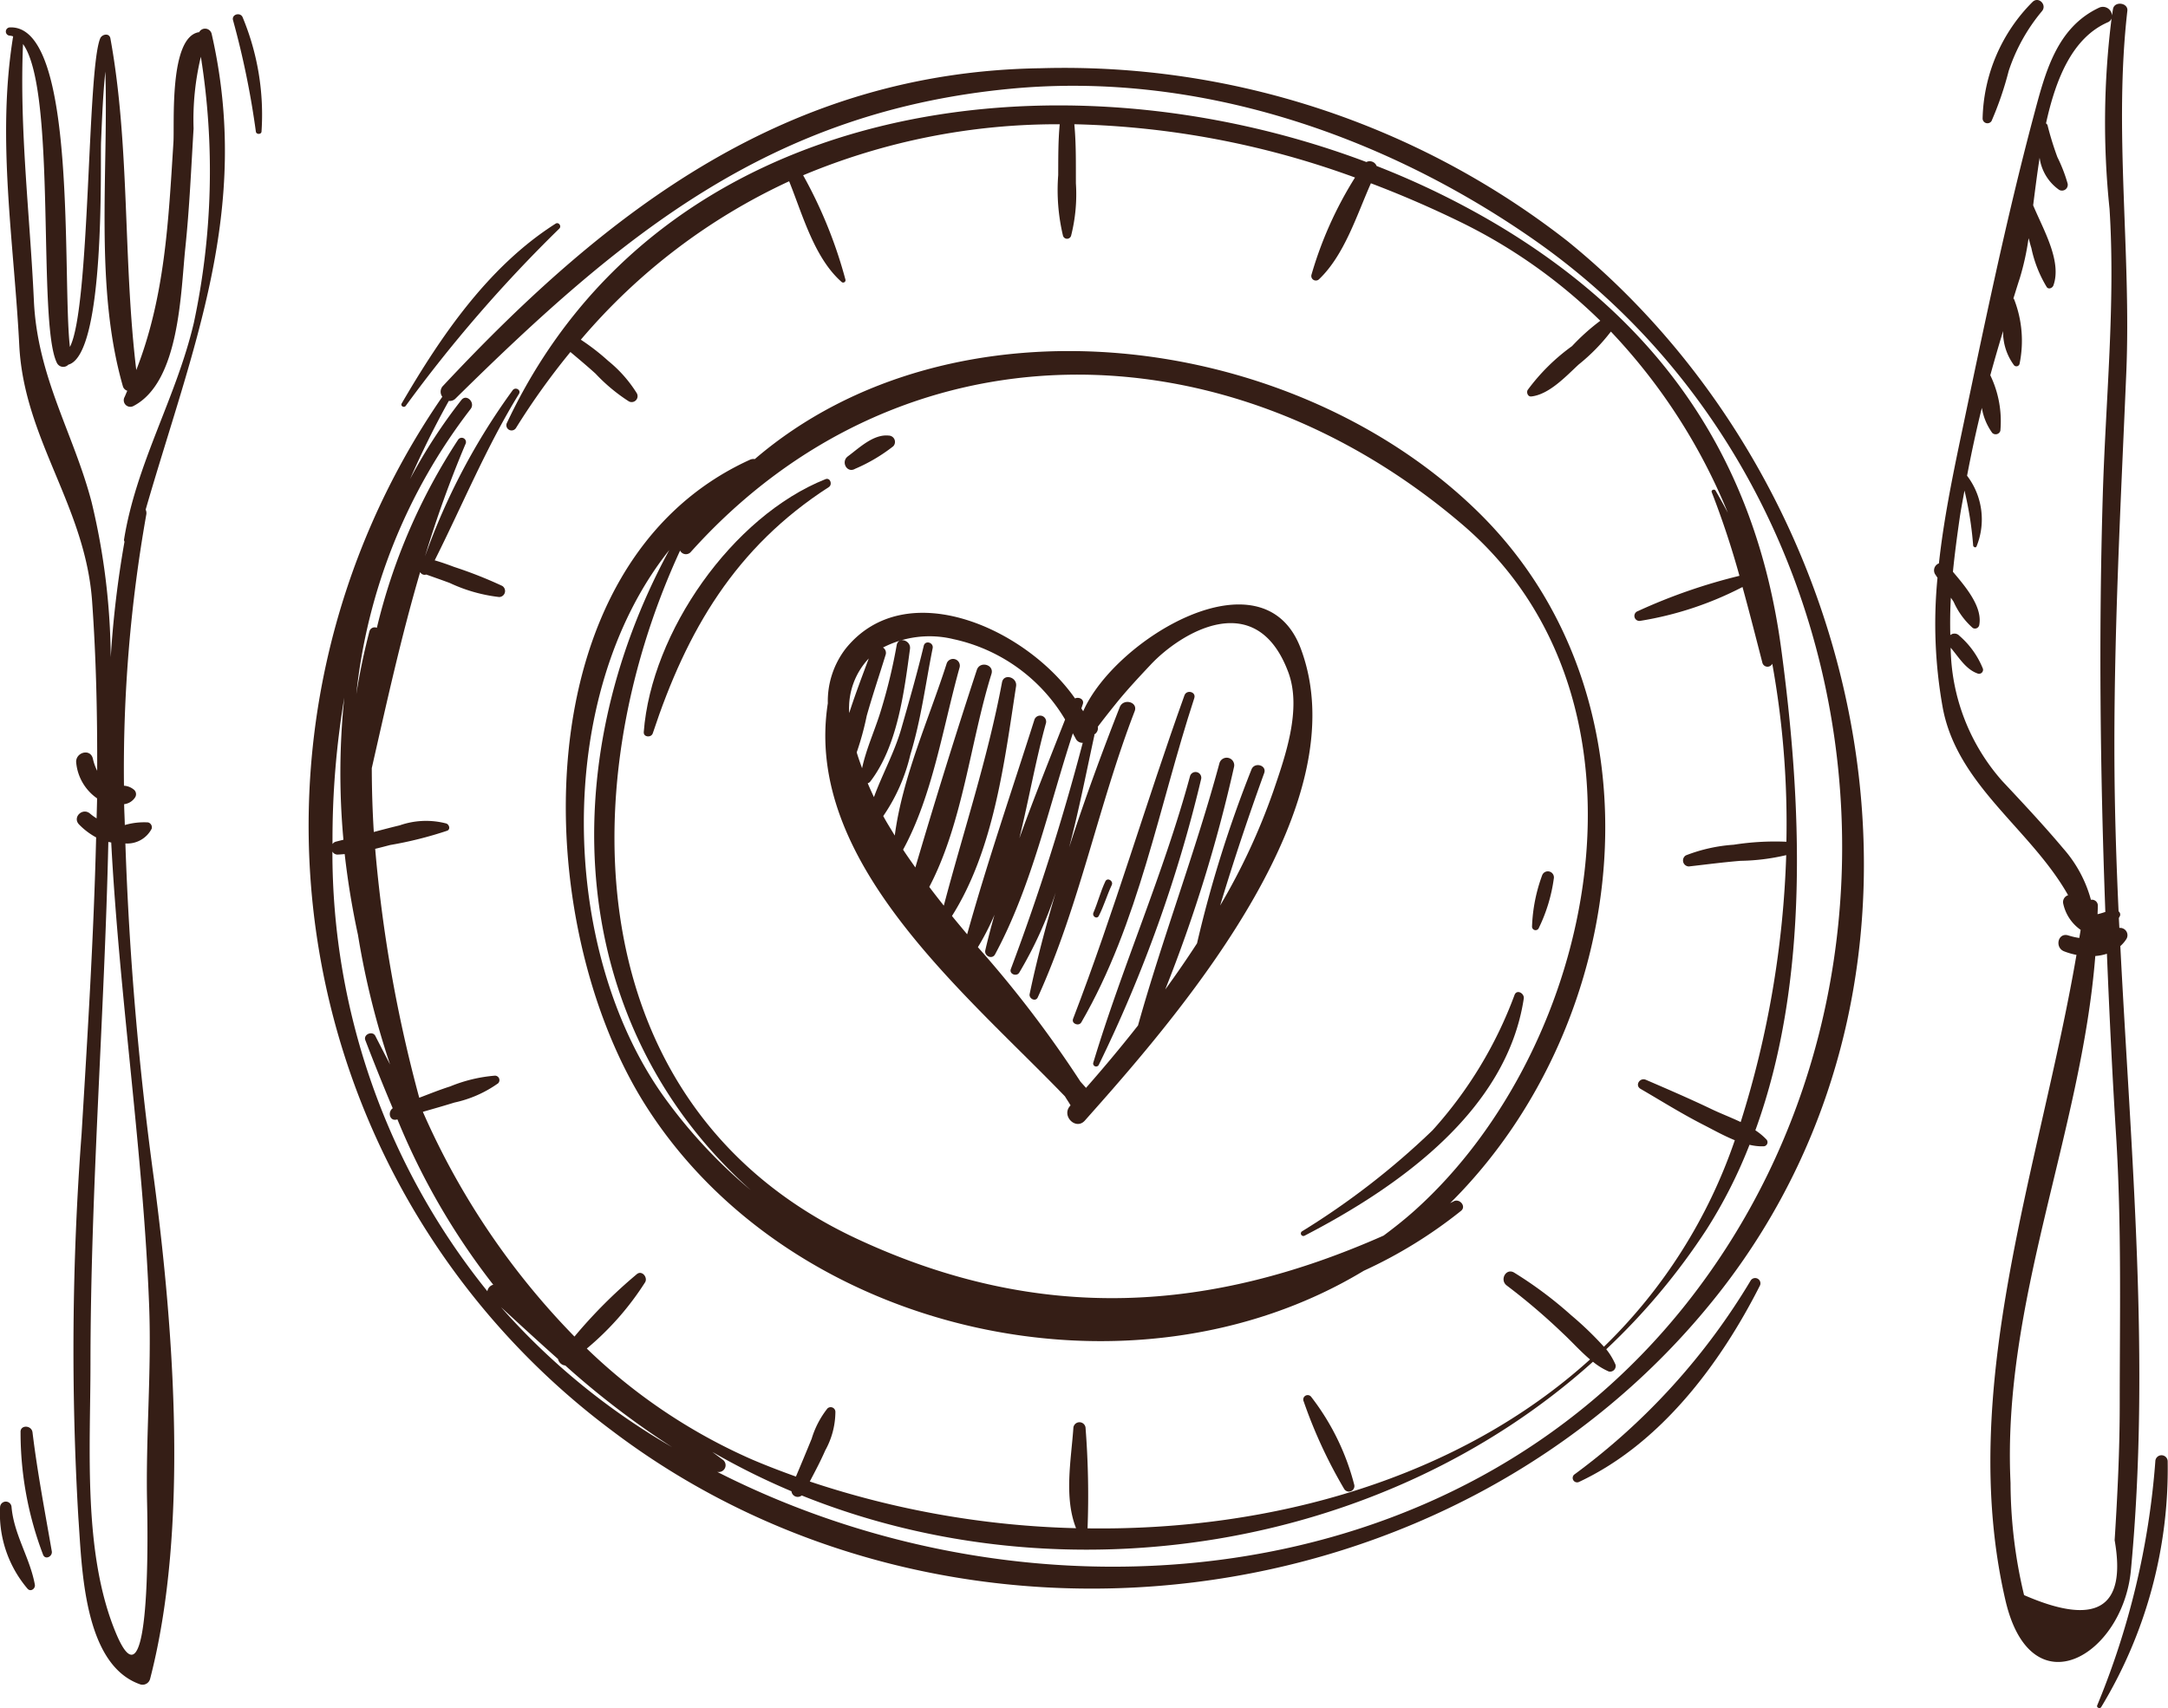 <svg xmlns="http://www.w3.org/2000/svg" viewBox="0 0 108.813 85.749"><defs><style>.cls-1{fill:#351e16;fill-rule:evenodd;}</style></defs><title>meet</title><g id="Layer_2" data-name="Layer 2"><g id="OBJECTS"><path class="cls-1" d="M68.45,63.794a23.349,23.349,0,0,0,4.881-3.008c.278-.228-.077-.637-.37-.478-.059.031-.119.059-.179.092,9.164-9.089,11.016-25.348,1.35-34.754-9.341-9.09-26.301-11.133-36.249-2.598a.424.424,0,0,0-.241.031c-11.487,5.224-11.082,23.222-5.223,32.438C39.732,67.022,56.832,70.816,68.45,63.794ZM34.135,27.638a.324.324,0,0,0,.52.09C45.221,15.934,61.583,16.206,73.423,26.355c10.347,8.869,6.718,26.196-2.399,34.395-.511.459-1.042.879-1.58,1.279-8.635,3.824-17.183,4.477-26.436.16C29.22,55.76,28.523,39.809,34.135,27.638Zm-.544-.024c-5.846,10.772-5.194,23.84,4.094,32.136a25.438,25.438,0,0,1-4.396-4.738C28.077,47.671,27.772,34.93,33.591,27.613Z"/><path class="cls-1" d="M42.455,32.549a4.326,4.326,0,0,0-.906,2.756c-1.234,7.922,6.852,14.491,11.902,19.735.09.152.194.298.281.453-.008.008-.015.018-.023.025-.451.499.289,1.242.738.739.094-.105.199-.225.296-.334a.752.752,0,0,0,.053-.06c4.883-5.49,13.371-15.588,10.492-23.3-1.866-5.001-9.339-.483-10.922,3.144-.027-.049-.063-.095-.092-.144.025-.065.045-.135.069-.201.095-.256-.19-.393-.387-.299C51.49,31.533,45.467,28.833,42.455,32.549Zm11.537,4.534a.372.372,0,0,0,.351.207,115.596,115.596,0,0,1-3.609,11.359c-.093.253.291.395.423.178a20.108,20.108,0,0,0,1.826-4.013c-.495,1.692-.951,3.39-1.304,5.086-.048.233.296.411.406.171,2.09-4.584,3.049-9.662,4.864-14.365.181-.469-.567-.666-.748-.207-.899,2.29-1.767,4.65-2.539,7.04.49-1.864.862-3.768,1.266-5.627.004-.016-.008-.024-.007-.04a.364.364,0,0,0,.178-.387c.188-.251.462-.605.886-1.132.559-.696,1.17-1.35,1.782-2,1.488-1.58,5.278-3.918,6.89.385.696,1.86-.152,4.233-.757,6.007a32.193,32.193,0,0,1-2.661,5.716c.673-2.235,1.412-4.446,2.211-6.65.146-.401-.495-.573-.64-.176a61.023,61.023,0,0,0-2.731,8.723c-.51.785-1.043,1.56-1.595,2.316a73.777,73.777,0,0,0,3.45-11.162.378.378,0,0,0-.729-.2c-1.2,4.444-2.85,8.747-4.088,13.169-.853,1.085-1.73,2.133-2.609,3.132-.091-.103-.186-.207-.278-.311a57.137,57.137,0,0,0-5.149-6.752,12.999,12.999,0,0,0,.834-1.627c-.168.594-.324,1.186-.462,1.78-.067.288.341.483.49.206,1.842-3.417,2.688-7.383,3.904-11.097C53.891,36.904,53.946,36.991,53.991,37.083Zm-6.125-4.994a8.637,8.637,0,0,1,5.591,4.032c-.769,1.961-1.569,3.949-2.295,5.96.48-1.962.831-3.969,1.333-5.773a.302.302,0,0,0-.583-.161c-1.127,3.546-2.37,7.163-3.371,10.757-.254-.307-.513-.612-.762-.921,2.098-3.316,2.634-7.729,3.217-11.531.07-.457-.618-.663-.706-.195-.719,3.836-1.933,7.458-2.921,11.208-.246-.311-.492-.625-.729-.94,1.69-3.222,2.062-7.295,3.121-10.693.146-.47-.582-.665-.734-.202-1.074,3.266-2.11,6.603-3.086,9.918-.207-.298-.42-.59-.615-.894,1.489-2.732,2.004-6.175,2.835-9.145a.339.339,0,0,0-.654-.181c-.883,2.757-2.22,5.702-2.599,8.618-.194-.326-.401-.644-.578-.979a9.079,9.079,0,0,0,1.362-3.089c.535-1.746.76-3.551,1.117-5.336.058-.29-.376-.415-.446-.122-.337,1.402-.735,2.788-1.132,4.175-.335,1.167-.952,2.279-1.369,3.423-.106-.233-.216-.463-.312-.701a.208.208,0,0,0,.122-.074c1.371-1.772,1.708-4.51,2-6.669.058-.431-.592-.63-.668-.185a27.41,27.41,0,0,1-.784,3.255c-.289.967-.742,1.932-.953,2.922-.093-.264-.19-.524-.269-.795a14.717,14.717,0,0,0,.503-1.84c.289-1.02.629-2.026.942-3.04a.317.317,0,0,0-.126-.383A5.097,5.097,0,0,1,47.866,32.089Zm-5.212,3.608c-.01.032-.021.066-.032.099a3.632,3.632,0,0,1,.98-2.739C43.277,33.934,42.943,34.807,42.654,35.697Z"/><path class="cls-1" d="M55.149,45.98c.258-.501.409-1.039.649-1.546.102-.214-.218-.403-.32-.188-.242.512-.376,1.057-.599,1.575C54.802,46.003,55.054,46.162,55.149,45.98Z"/><path class="cls-1" d="M54.273,51.322c2.895-4.998,3.89-10.84,5.669-16.276.103-.316-.384-.443-.494-.137-1.936,5.394-3.53,10.885-5.59,16.238C53.764,51.393,54.148,51.539,54.273,51.322Z"/><path class="cls-1" d="M59.73,38.959c-1.33,4.907-3.394,9.538-4.859,14.395a.149.149,0,0,0,.272.114,68.855,68.855,0,0,0,5.142-14.356A.288.288,0,0,0,59.73,38.959Z"/><path class="cls-1" d="M65.481,62.032c4.688-2.428,10.142-6.253,10.998-11.903.039-.255-.337-.478-.459-.193a21.004,21.004,0,0,1-4.125,6.812,38.57,38.57,0,0,1-6.541,5.064A.127.127,0,0,0,65.481,62.032Z"/><path class="cls-1" d="M32.765,36.809c1.708-5.172,4.152-9.337,8.834-12.357.197-.128.071-.493-.168-.397-4.677,1.865-8.74,7.68-9.12,12.693C32.29,37.019,32.688,37.045,32.765,36.809Z"/><path class="cls-1" d="M77.22,46.615a8.181,8.181,0,0,0,.766-2.506.305.305,0,0,0-.587-.161,8.251,8.251,0,0,0-.506,2.577A.178.178,0,0,0,77.22,46.615Z"/><path class="cls-1" d="M42.92,23.534a8.496,8.496,0,0,0,1.913-1.131.318.318,0,0,0-.223-.536c-.769-.083-1.481.617-2.055,1.042C42.191,23.18,42.509,23.776,42.92,23.534Z"/><path class="cls-1" d="M65.434,70.357a24.265,24.265,0,0,0,2.034,4.396.277.277,0,0,0,.503-.212,12.155,12.155,0,0,0-2.155-4.408A.222.222,0,0,0,65.434,70.357Z"/><path class="cls-1" d="M78.683,12.112a41,41,0,0,0-26.438-8.687c-12.704.182-21.703,7.062-30.006,15.943a.42.42,0,0,0-.039.55,37.905,37.905,0,0,0,8.532,51.916c16.938,12.832,42.4,9.728,55.494-6.861C99.062,48.711,94.072,24.601,78.683,12.112Zm-61.403,22.909a36.683,36.683,0,0,0-.043,7.135c-.129.034-.259.065-.388.099a.286.286,0,0,0-.16.119A42.959,42.959,0,0,1,17.28,35.021Zm7.181,29.801A35.101,35.101,0,0,1,16.684,42.749a.286.286,0,0,0,.253.152c.123-.002.242-.016.363-.025a40.682,40.682,0,0,0,.666,4.055,41.259,41.259,0,0,0,1.612,6.508c-.247-.475-.493-.95-.739-1.433-.14-.275-.615-.081-.503.212.43,1.121.889,2.268,1.375,3.417-.272.196-.15.681.224.562l.011-.003a35.039,35.039,0,0,0,4.81,8.301A.403.403,0,0,0,24.461,64.822Zm8.086,7.11a34.285,34.285,0,0,1-7.402-6.31c.938.862,1.89,1.739,2.862,2.603a.417.417,0,0,0,.365.326,42.132,42.132,0,0,0,5.366,4.101C33.338,72.417,32.939,72.182,32.547,71.933Zm52.102-6.498c-11.633,14.71-32.761,16.545-48.655,8.454a.341.341,0,0,0,.265-.619c-.169-.127-.337-.252-.506-.379a35.839,35.839,0,0,0,3.971,1.974.316.316,0,0,0,.515.211c13.16,5.299,29.19,2.754,39.712-6.713a3.378,3.378,0,0,0,.789.487.28.28,0,0,0,.342-.343,3.399,3.399,0,0,0-.463-.771,32.876,32.876,0,0,0,5.038-6.019,24.355,24.355,0,0,0,2.152-4.246,2.67,2.67,0,0,0,.704.077.204.204,0,0,0,.143-.345,3.122,3.122,0,0,0-.553-.459c2.761-7.579,2.323-16.572,1.292-24.206-1.286-9.514-6.08-16.395-14.289-21.28a41.09,41.09,0,0,0-6.014-2.925.37.37,0,0,0-.512-.198c-15.525-5.854-35.458-3.212-43.13,13.082a.261.261,0,0,0,.451.264,35.97,35.97,0,0,1,2.728-3.809c.425.357.851.715,1.261,1.086a8.804,8.804,0,0,0,1.671,1.392.297.297,0,0,0,.403-.403,6.518,6.518,0,0,0-1.437-1.628,11.172,11.172,0,0,0-1.375-1.065,30.463,30.463,0,0,1,10.455-7.953c.679,1.684,1.259,3.841,2.63,5.052a.118.118,0,0,0,.196-.115,22.96,22.96,0,0,0-2.123-5.238,32.993,32.993,0,0,1,12.878-2.561c-.08.848-.073,1.699-.076,2.552a9.869,9.869,0,0,0,.241,3.047.212.212,0,0,0,.405,0,8.467,8.467,0,0,0,.242-2.633c-.004-.989.015-1.981-.079-2.967a43.84,43.84,0,0,1,14.088,2.675,19.174,19.174,0,0,0-2.188,4.889.229.229,0,0,0,.379.221c1.272-1.213,1.881-3.181,2.606-4.821q2.295.869,4.545,1.969a26.788,26.788,0,0,1,6.968,4.933,10.754,10.754,0,0,0-1.417,1.272,10.077,10.077,0,0,0-2.23,2.206c-.067.129.013.342.186.322.902-.101,1.75-1.026,2.38-1.607a9.518,9.518,0,0,0,1.613-1.65,29.259,29.259,0,0,1,5.871,9.096c-.197-.372-.402-.743-.617-1.112-.058-.1-.236-.032-.192.08a43.903,43.903,0,0,1,1.391,4.197,28.115,28.115,0,0,0-5.102,1.774.252.252,0,0,0,.134.485,16.995,16.995,0,0,0,5.121-1.697c.35,1.27.675,2.549,1.001,3.814a.266.266,0,0,0,.493.038,45.126,45.126,0,0,1,.709,8.936,13.423,13.423,0,0,0-2.647.15,8.121,8.121,0,0,0-2.398.534.3.3,0,0,0,.15.556c.864-.098,1.724-.211,2.591-.282a10.704,10.704,0,0,0,2.295-.286,49.669,49.669,0,0,1-2.285,13.4c-.484-.231-.996-.425-1.452-.643-1.092-.524-2.195-.998-3.306-1.478-.303-.131-.568.28-.266.456,1.04.604,2.051,1.24,3.124,1.788.496.253,1.042.561,1.605.79a26.27,26.27,0,0,1-6.569,10.367,16.835,16.835,0,0,0-1.648-1.586,20.096,20.096,0,0,0-2.849-2.13c-.415-.262-.756.366-.377.644a31.504,31.504,0,0,1,2.807,2.393c.455.421.887.91,1.37,1.317-6.589,5.967-15.953,8.61-25.22,8.479a43.689,43.689,0,0,0-.099-5.02.307.307,0,0,0-.614,0c-.113,1.591-.473,3.473.136,5.012a45.615,45.615,0,0,1-13.364-2.344c.27-.514.542-1.025.775-1.56a4.028,4.028,0,0,0,.51-1.941.237.237,0,0,0-.4-.165,4.592,4.592,0,0,0-.792,1.522q-.389.951-.789,1.897c-.755-.272-1.502-.557-2.227-.868a28.214,28.214,0,0,1-8.269-5.559,14.39,14.39,0,0,0,2.931-3.334c.133-.241-.158-.603-.411-.409a24.806,24.806,0,0,0-3.139,3.141A37.83,37.83,0,0,1,21.232,55.835l-.005-.021c.53-.151,1.061-.303,1.588-.466a5.917,5.917,0,0,0,2.188-.966.225.225,0,0,0-.158-.382,7.487,7.487,0,0,0-2.252.541c-.528.167-1.037.374-1.551.568a70.512,70.512,0,0,1-2.211-12.496c.248-.06.497-.125.747-.191a19.242,19.242,0,0,0,2.871-.72c.173-.078.093-.309-.048-.361a4.003,4.003,0,0,0-2.338.093c-.434.103-.868.219-1.302.333q-.098-1.592-.101-3.208c.764-3.358,1.478-6.604,2.425-9.83l.011.004a.252.252,0,0,0,.299.11c.395.142.791.278,1.182.425a7.939,7.939,0,0,0,2.478.704.302.302,0,0,0,.151-.559,21.471,21.471,0,0,0-2.407-.95c-.318-.12-.647-.237-.981-.333,1.396-2.783,2.596-5.704,4.227-8.352.126-.206-.179-.371-.315-.186a32.696,32.696,0,0,0-4.399,8.338A55.692,55.692,0,0,1,23.364,22.29a.215.215,0,0,0-.371-.216,29.849,29.849,0,0,0-4.078,9.443.273.273,0,0,0-.369.162q-.409,1.564-.664,3.174a28.269,28.269,0,0,1,5.734-14.315c.258-.323-.2-.786-.458-.458a26.663,26.663,0,0,0-2.576,3.967c.588-1.333,1.232-2.643,1.944-3.921A.405.405,0,0,0,22.871,20c8.35-8.237,15.786-14.408,27.883-15.548,9.301-.875,18.6,2.278,26.168,7.535C94.152,23.957,97.529,49.144,84.649,65.434Z"/><path class="cls-1" d="M20.369,20.369a70.836,70.836,0,0,1,7.706-8.896c.121-.125-.036-.342-.189-.245-3.372,2.143-5.749,5.634-7.723,9.023C20.085,20.384,20.283,20.494,20.369,20.369Z"/><path class="cls-1" d="M87.867,64.285a33.256,33.256,0,0,1-8.83,9.723.222.222,0,0,0,.224.383c4.079-1.913,7.074-5.914,9.063-9.838A.265.265,0,0,0,87.867,64.285Z"/><path class="cls-1" d="M10.622,1.696a.339.339,0,0,0-.63-.075c-.008.001-.018-.004-.026-.003-1.486.279-1.202,4.572-1.261,5.524-.249,3.992-.433,7.775-1.865,11.434-.67-5.549-.312-11.248-1.299-16.648-.053-.289-.424-.213-.512,0-.662,1.589-.494,13.514-1.52,15.488-.399-3.407.408-16.179-3.009-16.04a.207.207,0,0,0,0,.414.67.67,0,0,1,.159.037c-.837,5.147.046,10.33.308,15.508.239,4.733,3.313,8.056,3.656,12.851.201,2.811.265,5.654.254,8.509a2.678,2.678,0,0,1-.215-.606c-.127-.552-.918-.308-.834.23a2.469,2.469,0,0,0,1.037,1.755l.008.004c-.004.336-.018.671-.024,1.006a2.714,2.714,0,0,1-.33-.24c-.375-.322-.903.188-.548.549a3.577,3.577,0,0,0,.854.646c-.121,4.986-.433,9.981-.73,14.879a144.257,144.257,0,0,0-.161,19.285c.18,2.452.243,7.382,3.12,8.36a.391.391,0,0,0,.478-.273c1.949-7.502,1.2-17.467.198-25.07a166.007,166.007,0,0,1-1.437-16.877,1.378,1.378,0,0,0,1.32-.741.256.256,0,0,0-.179-.316,3.483,3.483,0,0,0-1.17.132c-.006-.349-.029-.698-.033-1.047a.755.755,0,0,0,.557-.353.298.298,0,0,0-.046-.357.864.864,0,0,0-.52-.217,73.142,73.142,0,0,1,1.121-13.615.405.405,0,0,0-.032-.245C9.65,17.48,12.641,10.522,10.622,1.696Zm-3.135,63.894c.123,3.295-.179,6.589-.104,9.884.027,1.182.216,10.783-1.566,6.505-1.664-3.993-1.277-9.251-1.276-13.491.003-8.74.701-17.482.897-26.222.047.012.095.019.144.028C5.998,50.118,7.205,58.001,7.487,65.59Zm2.236-49.358c-.879,3.734-2.884,7.031-3.498,10.859-.007.042.016.07.023.106a51.789,51.789,0,0,0-.69,5.796,34.266,34.266,0,0,0-.961-7.788c-.893-3.423-2.719-6.259-2.896-10.105-.199-4.319-.73-8.565-.546-12.889,1.71,2.364.702,14.032,1.704,16.013a.354.354,0,0,0,.572.083c1.872-.512,1.596-10.106,1.641-11.183.049-1.181.094-2.357.216-3.532.156,5.15-.547,10.801.874,15.78a.341.341,0,0,0,.227.246c-.05.104-.087.212-.138.317a.33.33,0,0,0,.448.447c2.325-1.209,2.369-5.718,2.603-7.945.208-1.988.293-3.991.414-5.984a13.494,13.494,0,0,1,.365-3.603A36.458,36.458,0,0,1,9.724,16.231Z"/><path class="cls-1" d="M106.42,47.496a1.646,1.646,0,0,0,.31-.365.367.367,0,0,0-.358-.547c-.008-.167-.018-.333-.026-.5a.786.786,0,0,0,.064-.124.21.21,0,0,0-.078-.211c-.106-2.325-.184-4.653-.204-6.985-.056-6.655.31-13.388.591-20.038.255-6.05-.635-12.18.054-18.183.046-.409-.643-.499-.719-.098-.021.111-.033.223-.052.333a.457.457,0,0,0-.641-.395c-2.159,1.009-2.719,3.295-3.295,5.457-1.388,5.204-2.53,10.759-3.639,16.036-.461,2.195-.882,4.299-1.112,6.407a.374.374,0,0,0-.19.545c.042.059.078.118.119.178a23.8,23.8,0,0,0,.262,6.517c.728,3.913,4.409,6.082,6.294,9.418a.361.361,0,0,0-.243.434,2.16,2.16,0,0,0,.872,1.306c-.021.135-.046.271-.068.406a3.498,3.498,0,0,1-.549-.126c-.519-.166-.697.601-.22.795a3.505,3.505,0,0,0,.627.181c-1.813,10.595-6.034,21.738-3.566,32.398,1.284,5.541,5.892,2.781,6.297-1.498C107.943,68.349,106.954,57.94,106.42,47.496Zm-2.863-4.899c-.985-1.172-2.022-2.277-3.069-3.395a10.296,10.296,0,0,1-2.583-6.686c.41.475.758,1.097,1.373,1.302a.201.201,0,0,0,.246-.246A4.299,4.299,0,0,0,98.339,31.914a.327.327,0,0,0-.452-.03c-.015-.624-.009-1.253.028-1.88.045.071.095.138.14.209a3.828,3.828,0,0,0,.959,1.312.22.22,0,0,0,.322-.129c.188-.924-.683-1.938-1.318-2.692.092-.923.215-1.834.341-2.708.066-.46.159-.913.239-1.369a17.46,17.46,0,0,1,.436,2.758c.009.076.127.139.169.046a3.611,3.611,0,0,0-.475-3.548c.218-1.145.461-2.28.742-3.407a2.972,2.972,0,0,0,.521,1.255.245.245,0,0,0,.408-.107,5.302,5.302,0,0,0-.505-2.785q.306-1.115.643-2.221a2.789,2.789,0,0,0,.554,1.725.163.163,0,0,0,.27-.07,5.738,5.738,0,0,0-.271-3.246c-.006-.021-.026-.028-.036-.046.108-.339.209-.678.321-1.017a13.177,13.177,0,0,0,.44-2.004c.051.161.085.326.139.486a6.228,6.228,0,0,0,.777,1.972c.1.126.286.035.33-.088.439-1.221-.522-2.829-1.016-4.024.099-.773.199-1.58.325-2.386a2.35,2.35,0,0,0,.981,1.612.29.29,0,0,0,.422-.325,7.724,7.724,0,0,0-.511-1.317,15.515,15.515,0,0,1-.496-1.605c-.012-.044-.049-.064-.075-.095.501-2.285,1.344-4.303,3.099-5.071a.337.337,0,0,0,.191-.196,41.82,41.82,0,0,0-.102,9.563c.303,4.785-.201,9.646-.341,14.431-.208,7.025-.125,13.931.13,20.864-.128.043-.257.083-.39.113.003-.136.013-.271.013-.407a.295.295,0,0,0-.346-.315A6.431,6.431,0,0,0,103.557,42.597Zm2.833,27.953c-.001,2.262-.112,4.514-.255,6.771q.901,5.131-4.546,2.756a24.427,24.427,0,0,1-.679-5.633c-.435-9.05,3.549-17.561,4.254-26.45a2.512,2.512,0,0,0,.583-.114c.124,3.022.268,6.05.459,9.102C106.488,61.485,106.391,66.038,106.39,70.55Z"/><path class="cls-1" d="M108.177,73.366a39.799,39.799,0,0,1-2.917,12.246c-.048.117.142.191.201.085a23.085,23.085,0,0,0,3.336-12.331A.31.31,0,0,0,108.177,73.366Z"/><path class="cls-1" d="M1.032,71.909a17.231,17.231,0,0,0,1.136,6.155c.122.259.475.064.432-.184-.344-1.987-.724-3.969-.968-5.972C1.587,71.535,1.002,71.518,1.032,71.909Z"/><path class="cls-1" d="M.004,75.655a5.819,5.819,0,0,0,1.382,4.106c.16.172.399-.013.363-.21-.247-1.351-1.047-2.502-1.17-3.897A.288.288,0,0,0,.004,75.655Z"/><path class="cls-1" d="M11.699,1.026a42.524,42.524,0,0,1,1.144,5.589c.023.138.262.144.282,0a12.724,12.724,0,0,0-.937-5.723C12.085.584,11.601.713,11.699,1.026Z"/><path class="cls-1" d="M99.957,6.074a16.482,16.482,0,0,0,.859-2.509,9.133,9.133,0,0,1,1.664-2.996c.281-.318-.163-.773-.469-.469a8.542,8.542,0,0,0-2.503,5.853A.243.243,0,0,0,99.957,6.074Z"/></g></g></svg>